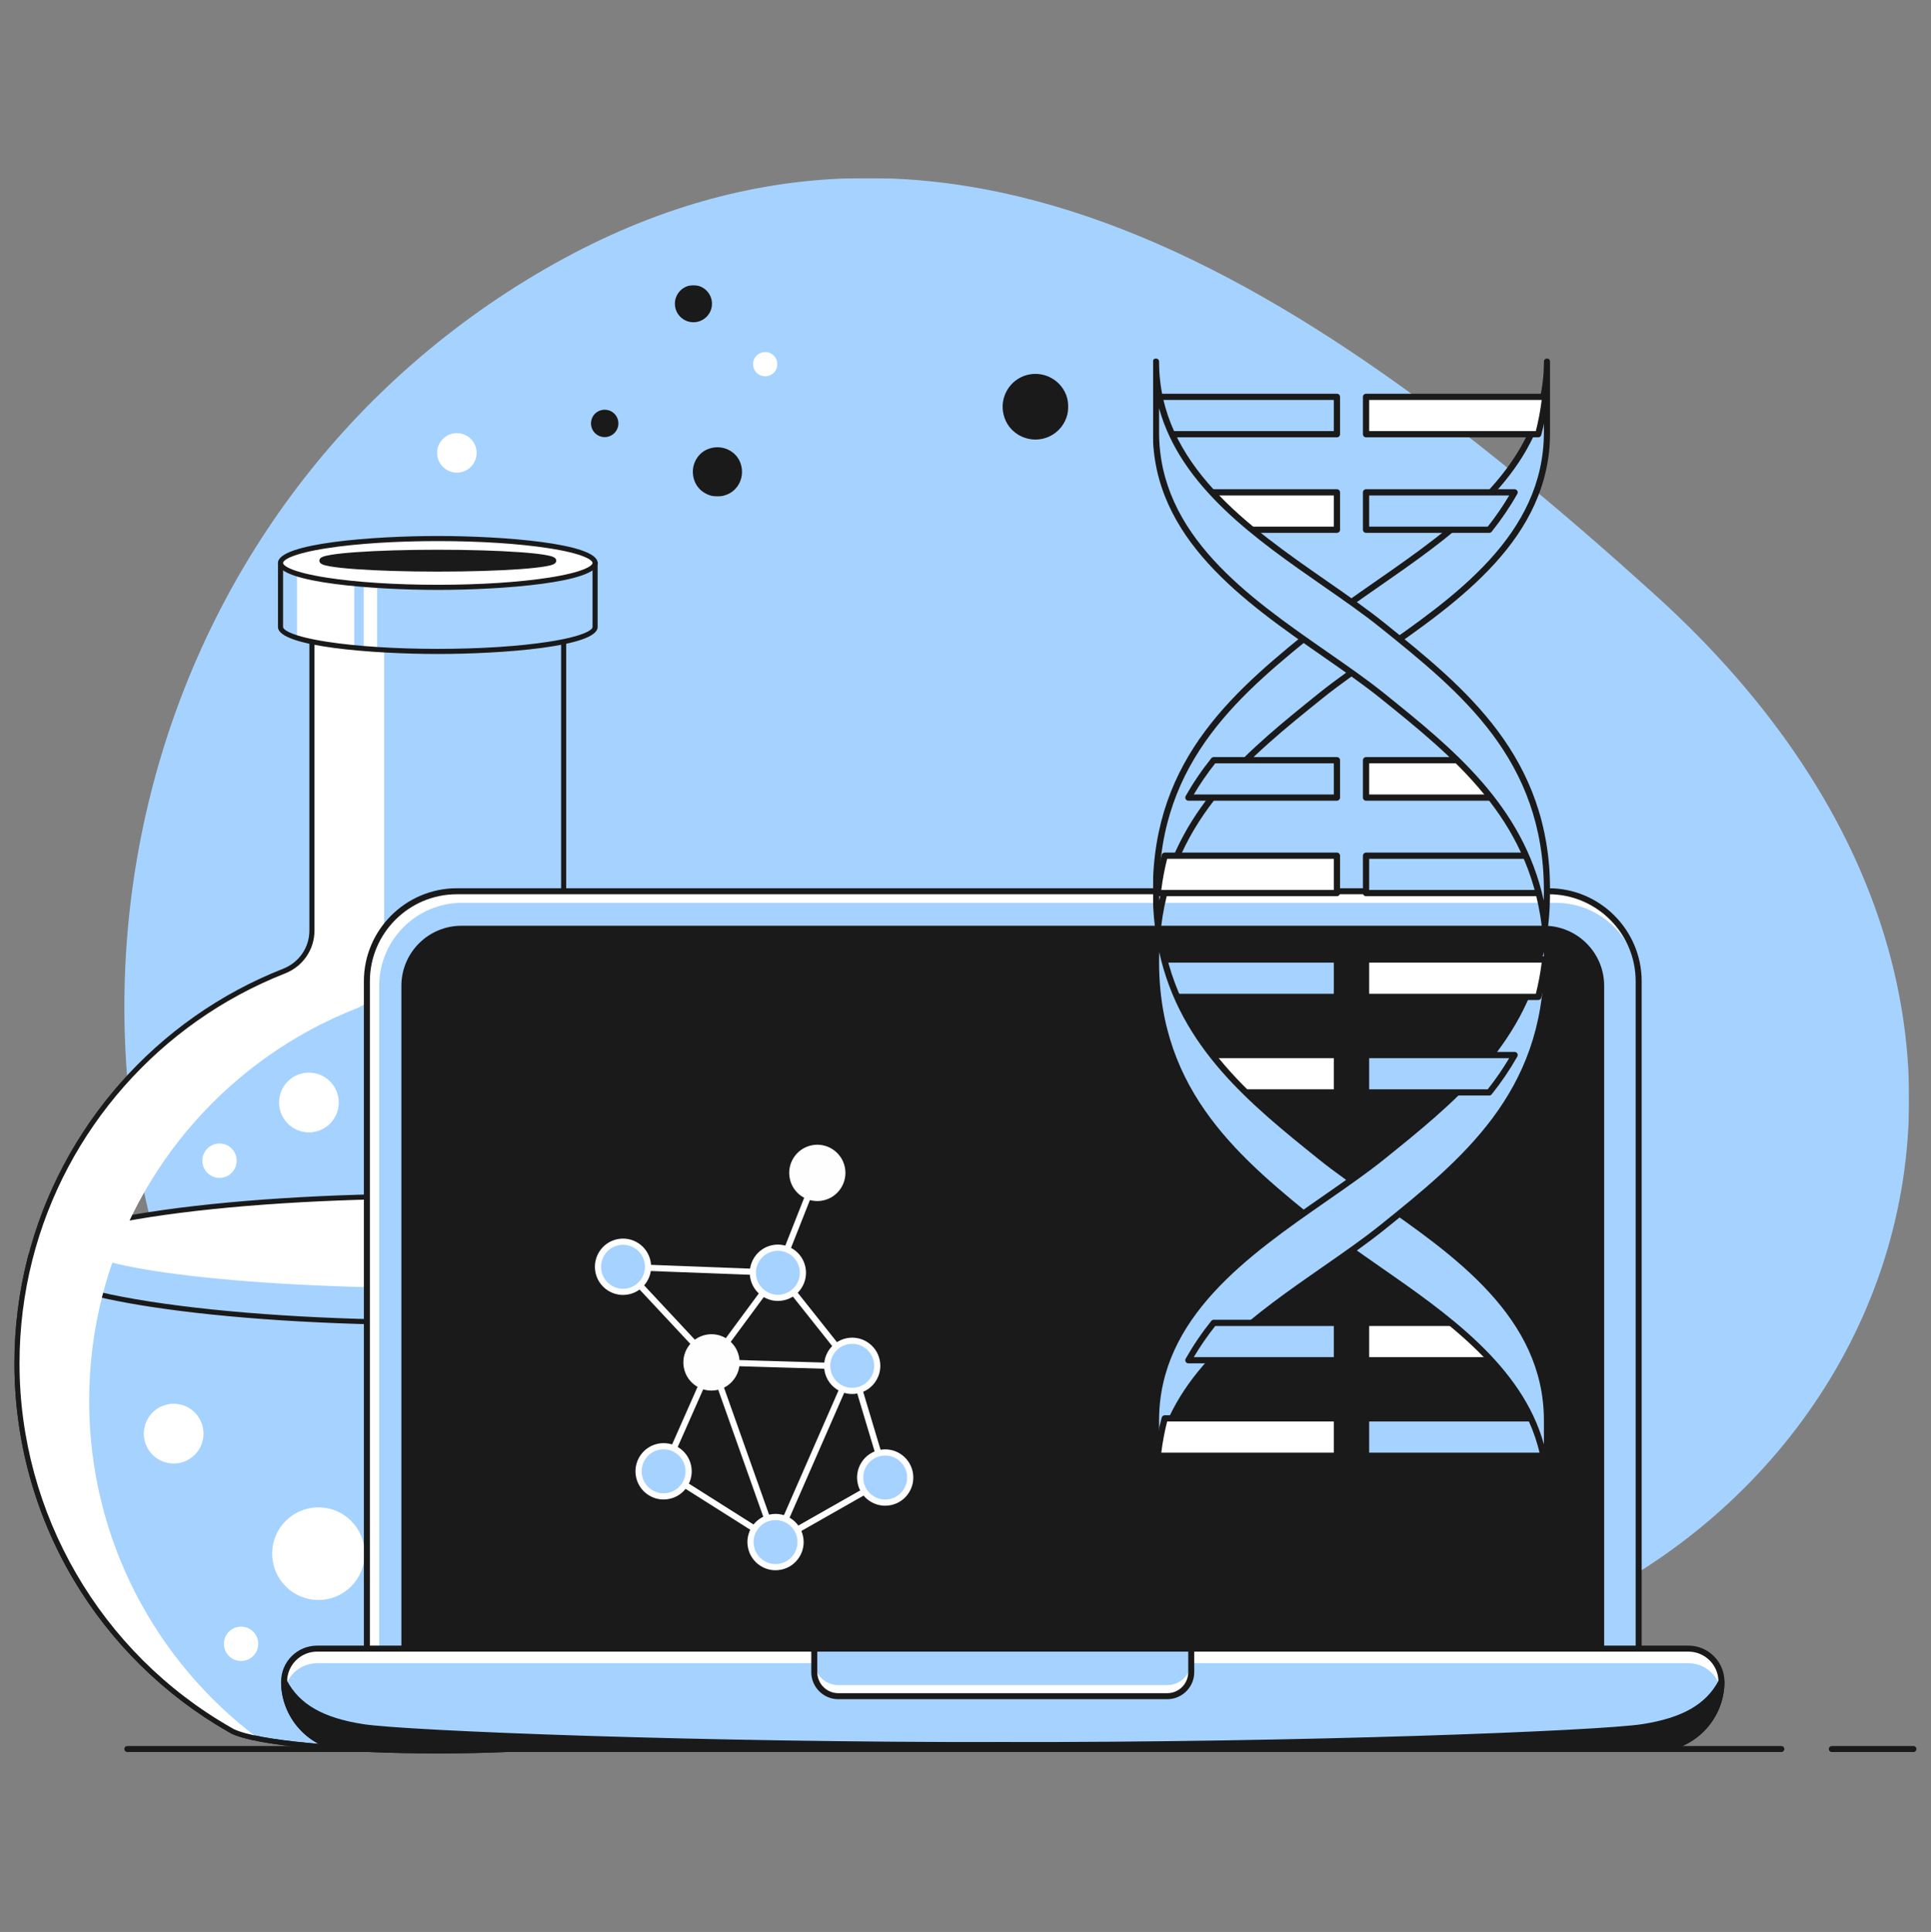 <svg width="2703" height="2704" viewBox="0 0 2703 2704" fill="none" xmlns="http://www.w3.org/2000/svg">
<rect x="0" y="0" width="2703" height="2704" fill="#808080" stroke="none"/>
<g clip-path="url(#clip0_69_2332)">
<mask id="mask0_69_2332" style="mask-type:luminance" maskUnits="userSpaceOnUse" x="174" y="249" width="2499" height="2201">
<path d="M174.02 249.25H2672.37V2449.8H174.02V249.25Z" fill="white"/>
</mask>
<g mask="url(#mask0_69_2332)">
<path d="M1943.68 2327.1C1218.19 2430.68 713.653 2637.83 359.481 2061C5.31 1484.17 173.621 737.243 736.387 392.263C1299.15 47.282 1814.46 378.32 2315.8 831.655C3000.21 1449.91 2601.37 2236.28 1943.68 2327.1Z" fill="#A6D2FF"/>
</g>
</g>
<g clip-path="url(#clip1_69_2332)">
<path d="M1201.92 1908.29C1201.92 2127.77 1082.14 2319.26 904.445 2420.78C904.41 2420.81 904.374 2420.83 904.338 2420.85C902.95 2421.65 901.563 2422.45 900.157 2423.22C867.859 2438.95 751.464 2450.6 612.844 2450.6C474.223 2450.6 358.112 2438.98 325.637 2423.27C324.153 2422.46 322.681 2421.63 321.224 2420.78C143.526 2319.26 23.75 2127.77 23.75 1908.29C23.75 1858.07 30.014 1809.31 41.829 1762.77L42.203 1762.61H1183.47L1183.82 1762.68C1195.64 1809.26 1201.92 1858.03 1201.92 1908.29Z" fill="#A6D2FF"/>
<path d="M612.844 2454.16C476.519 2454.16 357.78 2442.78 324.089 2426.48C322.519 2425.63 320.964 2424.75 319.425 2423.85C230.185 2372.86 155.26 2299.11 102.791 2210.58C48.754 2119.41 20.191 2014.88 20.191 1908.29C20.191 1858.69 26.311 1809.43 38.379 1761.89C38.514 1761.35 38.769 1760.86 39.124 1760.45C39.48 1760.03 39.926 1759.7 40.429 1759.49L40.803 1759.33C41.246 1759.14 41.721 1759.04 42.203 1759.04H1183.47C1183.7 1759.04 1183.93 1759.06 1184.16 1759.11L1184.52 1759.18C1185.86 1759.45 1186.93 1760.47 1187.27 1761.8C1199.35 1809.43 1205.48 1858.71 1205.48 1908.28C1205.48 2014.88 1176.91 2119.41 1122.88 2210.58C1070.43 2299.08 995.547 2372.8 906.314 2423.8C906.246 2423.85 906.181 2423.89 906.117 2423.93C904.673 2424.76 903.273 2425.57 901.856 2426.34C868.178 2442.75 749.391 2454.15 612.842 2454.15L612.844 2454.16ZM44.643 1766.17C33.139 1812.36 27.309 1860.16 27.309 1908.29C27.309 2118.29 140.606 2313.48 322.988 2417.68C324.423 2418.52 325.872 2419.34 327.333 2420.14C360.011 2435.94 477.478 2447.03 612.842 2447.03C748.206 2447.03 865.933 2435.92 898.598 2420.01C899.803 2419.35 901.13 2418.58 902.46 2417.82C902.531 2417.77 902.605 2417.72 902.68 2417.68C1085.06 2313.48 1198.36 2118.29 1198.36 1908.29C1198.36 1860.21 1192.53 1812.41 1181.03 1766.17L44.643 1766.17Z" fill="#1A1A1A"/>
<path d="M612.841 1851.12C927.991 1851.12 1183.47 1811.49 1183.47 1762.6C1183.47 1713.7 927.991 1674.07 612.841 1674.07C297.691 1674.07 42.211 1713.7 42.211 1762.6C42.211 1811.49 297.691 1851.12 612.841 1851.12Z" fill="#A6D2FF"/>
<path d="M612.839 1802.79C894.34 1802.79 1122.54 1773.98 1122.54 1738.43C1122.54 1702.89 894.34 1674.07 612.839 1674.07C331.338 1674.07 103.137 1702.89 103.137 1738.43C103.137 1773.98 331.338 1802.79 612.839 1802.79Z" fill="white"/>
<path d="M612.841 1854.69C460.244 1854.69 316.753 1845.46 208.8 1828.72C131.179 1816.67 38.652 1795.43 38.652 1762.6C38.652 1729.77 131.179 1708.52 208.8 1696.48C316.753 1679.73 460.244 1670.51 612.841 1670.51C765.438 1670.51 908.929 1679.73 1016.88 1696.48C1094.5 1708.52 1187.03 1729.77 1187.03 1762.6C1187.03 1795.43 1094.5 1816.67 1016.88 1828.72C908.929 1845.46 765.438 1854.69 612.841 1854.69ZM612.841 1677.63C460.598 1677.63 317.493 1686.83 209.891 1703.52C107.125 1719.46 45.772 1741.55 45.772 1762.6C45.772 1783.64 107.126 1805.73 209.891 1821.67C317.493 1838.37 460.598 1847.56 612.841 1847.56C765.084 1847.56 908.188 1838.37 1015.79 1821.67C1118.56 1805.73 1179.91 1783.64 1179.91 1762.6C1179.91 1741.55 1118.56 1719.46 1015.79 1703.52C908.188 1686.83 765.084 1677.63 612.841 1677.63Z" fill="#1A1A1A"/>
<path d="M124.813 1960.64C124.813 1910.42 131.077 1861.66 142.893 1815.11C189.757 1630.26 323.858 1480.23 498.753 1411.51C522.181 1402.31 537.721 1379.85 537.721 1354.65V837.51H437.477V1302.3C437.477 1327.5 421.935 1349.96 398.508 1359.16C223.615 1427.88 89.512 1577.91 42.65 1762.76C30.834 1809.31 24.57 1858.07 24.57 1908.29C24.57 2127.77 144.346 2319.25 322.044 2420.77C323.503 2421.63 324.98 2422.47 326.457 2423.27C333.992 2426.91 346.042 2430.34 361.828 2433.45C217.965 2325.94 124.813 2154.18 124.813 1960.64Z" fill="white"/>
<path d="M612.844 2454.16C476.519 2454.16 357.78 2442.78 324.089 2426.48C322.519 2425.63 320.964 2424.75 319.425 2423.85C230.185 2372.86 155.26 2299.11 102.791 2210.58C48.754 2119.42 20.191 2014.88 20.191 1908.29C20.191 1858.69 26.311 1809.44 38.379 1761.89C85.167 1577.34 219.001 1425.55 396.387 1355.85C418.688 1347.08 433.098 1326.06 433.098 1302.3V837.508C433.098 836.563 433.473 835.657 434.14 834.989C434.808 834.321 435.713 833.945 436.657 833.945H789.01C789.953 833.945 790.859 834.321 791.526 834.989C792.194 835.657 792.569 836.563 792.569 837.508V1302.29C792.569 1326.05 806.979 1347.06 829.279 1355.83C1006.64 1425.52 1140.47 1577.29 1187.27 1761.8C1199.35 1809.43 1205.48 1858.72 1205.48 1908.29C1205.48 2014.88 1176.91 2119.42 1122.88 2210.58C1070.43 2299.08 995.547 2372.81 906.314 2423.81C906.248 2423.85 906.182 2423.89 906.117 2423.93C904.673 2424.76 903.273 2425.57 901.856 2426.34C868.178 2442.75 749.391 2454.16 612.842 2454.16L612.844 2454.16ZM440.217 841.071V1302.3C440.217 1329.02 424.035 1352.64 398.991 1362.48C223.732 1431.34 91.504 1581.31 45.28 1763.64C33.356 1810.62 27.311 1859.28 27.311 1908.29C27.311 2118.29 140.608 2313.48 322.99 2417.68C324.425 2418.52 325.874 2419.34 327.335 2420.14C360.013 2435.94 477.48 2447.03 612.844 2447.03C748.208 2447.03 865.934 2435.92 898.6 2420.01C899.805 2419.35 901.132 2418.58 902.461 2417.82C902.534 2417.77 902.607 2417.72 902.682 2417.68C1085.06 2313.48 1198.36 2118.29 1198.36 1908.29C1198.36 1859.31 1192.31 1810.61 1180.37 1763.55C1134.13 1581.26 1001.91 1431.32 826.679 1362.46C801.635 1352.62 785.452 1329 785.452 1302.29V841.071H440.217Z" fill="#1A1A1A"/>
<path d="M833.002 787.896V877.59C833.002 896.455 734.437 911.757 612.846 911.757C582.737 911.757 554.034 910.813 527.894 909.12C521.47 908.693 515.188 908.23 509.085 907.731C504.583 907.357 500.17 906.965 495.863 906.537C461.733 903.206 433.902 898.468 415.787 892.838C401 888.242 392.672 883.058 392.672 877.59V787.896H833.002Z" fill="#A6D2FF"/>
<path d="M495.861 777.76V906.538C461.731 903.207 433.9 898.469 415.785 892.84V777.76H495.861ZM527.892 777.76V909.121C521.468 908.694 515.186 908.231 509.083 907.732V777.76H527.892Z" fill="white"/>
<path d="M612.841 915.313C522.91 915.313 389.117 905.268 389.117 877.594V787.903C389.117 786.958 389.492 786.052 390.16 785.383C390.827 784.715 391.732 784.34 392.676 784.34H833.004C833.948 784.34 834.853 784.715 835.521 785.383C836.188 786.052 836.563 786.958 836.563 787.903V877.594C836.563 905.268 702.77 915.313 612.839 915.313H612.841ZM396.235 791.465V877.594C396.235 881.714 409.181 890.696 457.705 898.224C499.115 904.648 554.209 908.188 612.839 908.188C671.469 908.188 726.565 904.65 767.973 898.224C816.498 890.696 829.443 881.714 829.443 877.594V791.465H396.235ZM1028.55 2014.95C1056.59 2022.06 1097.21 2060.47 1057.96 2151.21C956.576 2385.6 762.929 2413.5 732.569 2360.07C720.41 2338.66 740.831 2303.01 752.362 2292.91C944.315 2124.72 942.116 1993.04 1028.55 2014.95Z" fill="#1A1A1A"/>
<path d="M788.482 2386.66C760.206 2386.66 738.44 2377.6 729.476 2361.83C716.061 2338.21 737.795 2300.93 750.019 2290.22C840.037 2211.35 886.789 2141.14 920.926 2089.87C958.542 2033.38 981.248 1999.28 1029.43 2011.49C1046.23 2015.75 1061.23 2028.42 1069.56 2045.37C1078.79 2064.17 1084.84 2098.03 1061.22 2152.63C1028.97 2227.19 983.576 2288.61 929.935 2330.24C886.858 2363.68 838.049 2384.17 796.023 2386.45C793.512 2386.59 790.997 2386.66 788.482 2386.66ZM1010.73 2016.1C978.595 2016.1 959.772 2044.38 926.848 2093.82C892.49 2145.42 845.437 2216.09 754.707 2295.59C743.557 2305.35 724.8 2339.18 735.664 2358.31C744.047 2373.06 766.463 2380.93 795.639 2379.33C836.255 2377.13 883.614 2357.18 925.576 2324.61C978.271 2283.71 1022.92 2223.26 1054.69 2149.79C1077.23 2097.69 1071.74 2065.96 1063.17 2048.52C1055.75 2033.41 1042.49 2022.15 1027.68 2018.4C1021.6 2016.86 1015.99 2016.1 1010.74 2016.1H1010.73ZM1081.85 1874.56C1127.82 1858.79 1158.08 1912.97 1120.76 1947.52C1099.37 1967.32 1037.2 1980.36 1025.74 1945.03C1016.08 1915.3 1061.88 1881.41 1081.85 1874.56Z" fill="#1A1A1A"/>
<path d="M1064.33 1970.73C1058.64 1970.73 1053.09 1970.12 1047.93 1968.77C1034.9 1965.37 1026.05 1957.54 1022.35 1946.13C1011.93 1914.03 1059.11 1878.59 1080.7 1871.19C1102.64 1863.65 1123.88 1870.63 1134.81 1888.96C1144.45 1905.13 1144.59 1930.31 1123.17 1950.14C1111.02 1961.38 1086.57 1970.73 1064.32 1970.73L1064.33 1970.73ZM1083.01 1877.92C1062.89 1884.83 1020.63 1917.77 1029.12 1943.93C1032.08 1953.04 1039.01 1959.08 1049.73 1961.88C1072.17 1967.74 1104.47 1957.75 1118.34 1944.91C1136.83 1927.79 1136.87 1906.31 1128.7 1892.61C1119.57 1877.3 1101.63 1871.54 1083.01 1877.93V1877.92Z" fill="#1A1A1A"/>
<path d="M445.725 2239.39C481.49 2239.39 510.482 2210.37 510.482 2174.56C510.482 2138.76 481.49 2109.74 445.725 2109.74C409.961 2109.74 380.969 2138.76 380.969 2174.56C380.969 2210.37 409.961 2239.39 445.725 2239.39Z" fill="white"/>
<path d="M243.099 2048.4C266.172 2048.4 284.877 2029.67 284.877 2006.57C284.877 1983.47 266.172 1964.75 243.099 1964.75C220.025 1964.75 201.32 1983.47 201.32 2006.57C201.32 2029.67 220.025 2048.4 243.099 2048.4Z" fill="white"/>
<path d="M911.935 2003.08C935.008 2003.08 953.713 1984.36 953.713 1961.26C953.713 1938.16 935.008 1919.44 911.935 1919.44C888.861 1919.44 870.156 1938.16 870.156 1961.26C870.156 1984.36 888.861 2003.08 911.935 2003.08Z" fill="white"/>
<path d="M432.407 1584.92C455.481 1584.92 474.186 1566.2 474.186 1543.1C474.186 1520 455.481 1501.28 432.407 1501.28C409.334 1501.28 390.629 1520 390.629 1543.1C390.629 1566.2 409.334 1584.92 432.407 1584.92Z" fill="white"/>
<path d="M337.449 2324.78C350.716 2324.78 361.471 2314.01 361.471 2300.73C361.471 2287.45 350.716 2276.68 337.449 2276.68C324.181 2276.68 313.426 2287.45 313.426 2300.73C313.426 2314.01 324.181 2324.78 337.449 2324.78Z" fill="white"/>
<path d="M307.277 1648.59C320.544 1648.59 331.3 1637.82 331.3 1624.54C331.3 1611.26 320.544 1600.49 307.277 1600.49C294.009 1600.49 283.254 1611.26 283.254 1624.54C283.254 1637.82 294.009 1648.59 307.277 1648.59Z" fill="white"/>
<path d="M822.277 1484.43C835.544 1484.43 846.3 1473.67 846.3 1460.38C846.3 1447.1 835.544 1436.34 822.277 1436.34C809.009 1436.34 798.254 1447.1 798.254 1460.38C798.254 1473.67 809.009 1484.43 822.277 1484.43Z" fill="white"/>
<path d="M878.835 2186C892.103 2186 902.858 2175.23 902.858 2161.95C902.858 2148.67 892.103 2137.9 878.835 2137.9C865.568 2137.9 854.812 2148.67 854.812 2161.95C854.812 2175.23 865.568 2186 878.835 2186Z" fill="white"/>
<path d="M612.841 822.061C734.434 822.061 833.006 806.769 833.006 787.904C833.006 769.04 734.434 753.748 612.841 753.748C491.247 753.748 392.676 769.04 392.676 787.904C392.676 806.769 491.247 822.061 612.841 822.061Z" fill="white"/>
<path d="M612.841 825.624C522.91 825.624 389.117 815.579 389.117 787.905C389.117 760.231 522.91 750.186 612.841 750.186C702.772 750.186 836.565 760.233 836.565 787.907C836.565 815.58 702.772 825.624 612.841 825.624ZM612.841 757.309C554.209 757.309 499.115 760.847 457.707 767.273C409.182 774.801 396.237 783.784 396.237 787.905C396.237 792.025 409.182 801.007 457.707 808.535C499.117 814.959 554.211 818.498 612.841 818.498C671.471 818.498 726.567 814.961 767.975 808.535C816.5 801.007 829.445 792.025 829.445 787.905C829.445 783.784 816.5 774.801 767.975 767.273C726.567 760.849 671.473 757.309 612.841 757.309Z" fill="#1A1A1A"/>
<path d="M612.839 796.462C702.443 796.462 775.08 791.209 775.08 784.728C775.08 778.248 702.443 772.994 612.839 772.994C523.236 772.994 450.598 778.248 450.598 784.728C450.598 791.209 523.236 796.462 612.839 796.462Z" fill="#1A1A1A"/>
<path d="M612.839 800.025C569.42 800.025 528.587 798.8 497.861 796.578C482.846 795.493 471.033 794.223 462.748 792.807C452.559 791.065 447.039 789.262 447.039 784.728C447.039 780.195 452.561 778.39 462.748 776.65C471.033 775.234 482.846 773.964 497.861 772.879C528.587 770.657 569.42 769.432 612.839 769.432C656.258 769.432 697.092 770.657 727.818 772.879C742.833 773.964 754.645 775.234 762.931 776.65C773.12 778.392 778.64 780.195 778.64 784.728C778.64 789.262 773.118 791.067 762.931 792.807C754.645 794.223 742.833 795.493 727.818 796.578C697.09 798.8 656.258 800.025 612.839 800.025ZM458.332 784.728C474.852 788.578 529.742 792.9 612.839 792.9C695.937 792.9 750.827 788.578 767.347 784.728C750.827 780.879 695.935 776.557 612.839 776.557C529.744 776.557 474.852 780.879 458.332 784.728Z" fill="#1A1A1A"/>
</g>
<g clip-path="url(#clip2_69_2332)">
<path d="M509.95 2452.19H178.22C177.106 2452.19 176.038 2451.74 175.25 2450.96C174.462 2450.17 174.02 2449.1 174.02 2447.99C174.02 2446.87 174.462 2445.8 175.25 2445.02C176.038 2444.23 177.106 2443.79 178.22 2443.79H509.95C511.064 2443.79 512.132 2444.23 512.92 2445.02C513.708 2445.8 514.15 2446.87 514.15 2447.99C514.15 2449.1 513.708 2450.17 512.92 2450.96C512.132 2451.74 511.064 2452.19 509.95 2452.19ZM2493.52 2452.19H2273.25C2272.13 2452.19 2271.07 2451.74 2270.28 2450.96C2269.49 2450.17 2269.05 2449.1 2269.05 2447.99C2269.05 2446.87 2269.49 2445.8 2270.28 2445.02C2271.07 2444.23 2272.13 2443.79 2273.25 2443.79H2493.52C2494.63 2443.79 2495.7 2444.23 2496.49 2445.02C2497.28 2445.8 2497.72 2446.87 2497.72 2447.99C2497.72 2449.1 2497.28 2450.17 2496.49 2450.96C2495.7 2451.74 2494.63 2452.19 2493.52 2452.19Z" fill="#1A1A1A"/>
<path d="M639.58 1247.43H2167.77C2237.32 1247.43 2293.79 1303.89 2293.79 1373.43V2366.64H513.555V1373.43C513.555 1303.89 570.024 1247.43 639.58 1247.43Z" fill="white"/>
<path d="M646.978 1263.6H2177.63C2241.74 1263.6 2293.79 1315.64 2293.79 1379.73V2366.64H530.816V1379.73C530.816 1315.64 582.867 1263.6 646.978 1263.6Z" fill="#A6D2FF"/>
<path d="M2293.79 2370.84H513.556C512.442 2370.84 511.374 2370.39 510.586 2369.61C509.798 2368.82 509.355 2367.75 509.355 2366.64V1373.43C509.355 1301.64 567.774 1243.23 639.581 1243.23H2167.77C2239.58 1243.23 2297.99 1301.64 2297.99 1373.43V2366.64C2297.99 2367.75 2297.55 2368.82 2296.76 2369.61C2295.98 2370.39 2294.91 2370.84 2293.79 2370.84ZM517.757 2362.44H2289.59V1373.43C2289.59 1306.27 2234.94 1251.63 2167.77 1251.63H639.581C572.408 1251.63 517.757 1306.27 517.757 1373.43V2362.44Z" fill="#1A1A1A"/>
<path d="M2241.28 1379.73V2366.64H566.066V1379.73C566.066 1335.69 601.83 1299.93 645.882 1299.93H2161.47C2205.52 1299.93 2241.28 1335.69 2241.28 1379.73Z" fill="#1A1A1A"/>
<path d="M2241.29 2370.84H566.068C564.954 2370.84 563.885 2370.39 563.098 2369.61C562.31 2368.82 561.867 2367.75 561.867 2366.64V1379.73C561.867 1333.42 599.557 1295.73 645.884 1295.73H2161.47C2207.8 1295.73 2245.49 1333.42 2245.49 1379.73V2366.64C2245.49 2367.75 2245.04 2368.82 2244.26 2369.61C2243.47 2370.39 2242.4 2370.84 2241.29 2370.84ZM570.269 2362.44H2237.09V1379.73C2237.09 1338.05 2203.17 1304.13 2161.47 1304.13H645.884C604.188 1304.13 570.269 1338.05 570.269 1379.73V2362.44Z" fill="#1A1A1A"/>
<path d="M443.877 2307.47H2363.47C2388.98 2307.47 2409.68 2328.17 2409.68 2353.67C2409.68 2405.72 2367.41 2447.99 2315.35 2447.99H492.004C439.939 2447.99 397.668 2405.72 397.668 2353.67C397.668 2328.17 418.374 2307.47 443.877 2307.47Z" fill="#A6D2FF"/>
<path d="M2363.47 2307.47H443.877C418.357 2307.47 397.668 2328.16 397.668 2353.67C397.668 2357.74 397.954 2361.73 398.454 2365.67C402.428 2344.19 421.247 2327.92 443.877 2327.92H2363.47C2386.1 2327.92 2404.92 2344.19 2408.9 2365.67C2409.4 2361.73 2409.68 2357.74 2409.68 2353.67C2409.68 2328.16 2388.99 2307.47 2363.47 2307.47Z" fill="white"/>
<path d="M2315.35 2452.19H492.002C437.668 2452.19 393.465 2407.99 393.465 2353.67C393.465 2325.88 416.078 2303.27 443.875 2303.27H2363.47C2391.27 2303.27 2413.88 2325.88 2413.88 2353.67C2413.88 2407.99 2369.68 2452.19 2315.35 2452.19ZM443.875 2311.67C420.714 2311.67 401.867 2330.51 401.867 2353.67C401.867 2403.36 442.3 2443.79 492.002 2443.79H2315.35C2365.05 2443.79 2405.48 2403.36 2405.48 2353.67C2405.48 2330.51 2386.64 2311.67 2363.47 2311.67H443.875Z" fill="#1A1A1A"/>
<path d="M1139.84 2307.47H1667.5V2340.43C1667.5 2358.98 1652.45 2374.03 1633.9 2374.03H1173.45C1154.9 2374.03 1139.84 2358.98 1139.84 2340.43V2307.47Z" fill="#A6D2FF"/>
<path d="M1633.9 2358.51H1173.45C1154.89 2358.51 1139.84 2343.47 1139.84 2324.91V2340.43C1139.84 2358.99 1154.89 2374.03 1173.45 2374.03H1633.9C1652.46 2374.03 1667.5 2358.99 1667.5 2340.43V2324.91C1667.5 2343.47 1652.46 2358.51 1633.9 2358.51Z" fill="white"/>
<path d="M1633.9 2378.23H1173.45C1152.6 2378.23 1135.64 2361.27 1135.64 2340.43V2307.47C1135.64 2306.36 1136.09 2305.29 1136.87 2304.5C1137.66 2303.71 1138.73 2303.27 1139.84 2303.27H1667.5C1668.62 2303.27 1669.69 2303.71 1670.47 2304.5C1671.26 2305.29 1671.7 2306.36 1671.7 2307.47V2340.43C1671.7 2361.27 1654.74 2378.23 1633.9 2378.23ZM1144.04 2311.67V2340.43C1144.04 2356.64 1157.24 2369.83 1173.45 2369.83H1633.9C1650.11 2369.83 1663.3 2356.64 1663.3 2340.43V2311.67H1144.04ZM1412.31 2442.42C984.281 2443.26 569.066 2426.9 507.803 2417.31C452.457 2408.65 416.721 2389.94 397.668 2353.67C397.668 2405.76 439.903 2447.99 492.004 2447.99H1412.31V2442.42Z" fill="#1A1A1A"/>
<path d="M1412.3 2452.19H492.002C437.668 2452.19 393.465 2407.99 393.465 2353.67C393.465 2352.73 393.779 2351.82 394.358 2351.08C394.937 2350.34 395.748 2349.82 396.66 2349.59C397.572 2349.37 398.533 2349.45 399.39 2349.84C400.246 2350.22 400.949 2350.89 401.386 2351.72C419.071 2385.39 452.092 2404.34 508.452 2413.16C567.955 2422.47 980.762 2439.1 1412.29 2438.22H1412.3C1413.42 2438.22 1414.48 2438.66 1415.27 2439.45C1416.06 2440.24 1416.5 2441.3 1416.5 2442.42V2447.99C1416.5 2449.1 1416.06 2450.17 1415.27 2450.96C1414.49 2451.74 1413.42 2452.19 1412.3 2452.19ZM403.482 2370.7C411.465 2412.28 448.122 2443.79 492.002 2443.79H1062.72C777.358 2438.75 550.24 2428.2 507.152 2421.46C456.683 2413.56 423.868 2397.65 403.482 2370.7Z" fill="#1A1A1A"/>
<path d="M1395.04 2442.42C1823.07 2443.26 2238.28 2426.9 2299.55 2417.31C2354.89 2408.65 2390.63 2389.95 2409.68 2353.67C2409.68 2405.76 2367.45 2447.99 2315.34 2447.99H1395.04V2442.42Z" fill="#1A1A1A"/>
<path d="M2315.35 2452.19H1395.04C1393.93 2452.19 1392.86 2451.75 1392.07 2450.96C1391.29 2450.17 1390.84 2449.1 1390.84 2447.99V2442.42C1390.84 2441.31 1391.29 2440.24 1392.07 2439.45C1392.86 2438.66 1393.93 2438.22 1395.04 2438.22H1395.05C1826.52 2439.07 2239.39 2422.47 2298.9 2413.16C2355.26 2404.34 2388.28 2385.39 2405.96 2351.72C2406.4 2350.89 2407.1 2350.23 2407.96 2349.84C2408.81 2349.46 2409.77 2349.37 2410.69 2349.6C2411.6 2349.82 2412.41 2350.35 2412.99 2351.08C2413.57 2351.82 2413.88 2352.73 2413.88 2353.67C2413.88 2407.99 2369.68 2452.19 2315.35 2452.19ZM1744.61 2443.79H2315.35C2359.23 2443.79 2395.88 2412.28 2403.87 2370.7C2383.48 2397.66 2350.67 2413.56 2300.2 2421.46C2257.11 2428.2 2029.98 2438.75 1744.61 2443.79ZM2678.44 2452.19H2564.15C2563.04 2452.19 2561.97 2451.75 2561.18 2450.96C2560.39 2450.17 2559.95 2449.1 2559.95 2447.99C2559.95 2446.87 2560.39 2445.81 2561.18 2445.02C2561.97 2444.23 2563.04 2443.79 2564.15 2443.79H2678.44C2679.56 2443.79 2680.63 2444.23 2681.41 2445.02C2682.2 2445.81 2682.64 2446.87 2682.64 2447.99C2682.64 2449.1 2682.2 2450.17 2681.41 2450.96C2680.63 2451.75 2679.56 2452.19 2678.44 2452.19Z" fill="#1A1A1A"/>
</g>
<g clip-path="url(#clip3_69_2332)">
<mask id="mask1_69_2332" style="mask-type:luminance" maskUnits="userSpaceOnUse" x="1613" y="501" width="557" height="1591">
<path d="M1613.72 501.689H2169.88V2091.28H1613.72V501.689Z" fill="white"/>
</mask>
<g mask="url(#mask1_69_2332)">
<path d="M1663.48 1476.65H1871.42V1528.96H1698.98C1685.76 1512.51 1673.89 1495.01 1663.48 1476.65Z" fill="white"/>
<path d="M1871.42 1533.32H1698.98C1698.33 1533.32 1697.68 1533.17 1697.09 1532.89C1696.49 1532.61 1695.97 1532.19 1695.56 1531.68C1682.19 1515.05 1670.19 1497.36 1659.68 1478.79C1659.11 1477.79 1658.97 1476.61 1659.27 1475.5C1659.58 1474.39 1660.31 1473.45 1661.32 1472.88C1661.98 1472.5 1662.73 1472.3 1663.49 1472.3H1871.42C1872.58 1472.3 1873.69 1472.76 1874.51 1473.57C1875.33 1474.39 1875.79 1475.5 1875.79 1476.66V1528.96C1875.79 1530.12 1875.33 1531.23 1874.51 1532.04C1873.69 1532.86 1872.58 1533.32 1871.42 1533.32ZM1701.09 1524.61H1867.05V1481.01H1671.04C1680.05 1496.21 1690.09 1510.77 1701.09 1524.61Z" fill="#1A1A1A"/>
<path d="M1620.65 1342.98H1871.42V1395.29H1630.38C1625.83 1378.12 1622.58 1360.63 1620.65 1342.98Z" fill="#A6D2FF"/>
<path d="M1871.42 1399.65H1630.38C1629.41 1399.65 1628.48 1399.33 1627.71 1398.74C1626.95 1398.16 1626.4 1397.33 1626.16 1396.41C1621.56 1379.02 1618.27 1361.33 1616.31 1343.46C1616.24 1342.85 1616.31 1342.23 1616.49 1341.65C1616.68 1341.07 1616.99 1340.53 1617.4 1340.07C1617.81 1339.61 1618.31 1339.25 1618.87 1339C1619.43 1338.75 1620.04 1338.62 1620.65 1338.62H1871.42C1872.58 1338.62 1873.69 1339.08 1874.51 1339.9C1875.33 1340.71 1875.79 1341.82 1875.79 1342.98V1395.29C1875.79 1396.44 1875.33 1397.55 1874.51 1398.37C1873.69 1399.19 1872.58 1399.64 1871.42 1399.65ZM1633.76 1390.93H1867.05V1347.34H1625.56C1627.38 1362.02 1630.11 1376.58 1633.76 1390.93Z" fill="#1A1A1A"/>
<path d="M2120.12 1903.84H1912.18V1851.53H2084.62C2097.84 1867.99 2109.71 1885.48 2120.12 1903.84Z" fill="white"/>
<path d="M2120.12 1908.2H1912.18C1911.03 1908.2 1909.92 1907.74 1909.1 1906.92C1908.28 1906.1 1907.82 1904.99 1907.82 1903.84V1851.53C1907.82 1850.38 1908.28 1849.27 1909.1 1848.45C1909.92 1847.63 1911.03 1847.17 1912.18 1847.17H2084.62C2085.28 1847.17 2085.93 1847.32 2086.52 1847.6C2087.11 1847.89 2087.63 1848.3 2088.04 1848.81C2101.42 1865.45 2113.42 1883.13 2123.93 1901.7C2124.3 1902.37 2124.5 1903.12 2124.49 1903.88C2124.48 1904.64 2124.28 1905.39 2123.89 1906.04C2123.5 1906.7 2122.95 1907.24 2122.29 1907.62C2121.63 1908 2120.88 1908.2 2120.12 1908.2ZM1916.55 1899.48H2112.56C2103.55 1884.29 2093.52 1869.72 2082.53 1855.89H1916.55V1899.48Z" fill="#1A1A1A"/>
<path d="M2162.95 2037.52H1912.18V1985.21H2153.22C2157.77 2002.38 2161.02 2019.86 2162.95 2037.52Z" fill="#A6D2FF"/>
<path d="M2162.95 2041.87H1912.18C1911.03 2041.87 1909.92 2041.41 1909.1 2040.59C1908.28 2039.78 1907.82 2038.67 1907.82 2037.51V1985.21C1907.82 1984.05 1908.28 1982.94 1909.1 1982.13C1909.92 1981.31 1911.03 1980.85 1912.18 1980.85H2153.22C2154.19 1980.85 2155.12 1981.17 2155.89 1981.75C2156.65 1982.34 2157.2 1983.16 2157.44 1984.09C2162.04 2001.47 2165.33 2019.17 2167.29 2037.04C2167.36 2037.64 2167.3 2038.26 2167.11 2038.84C2166.92 2039.43 2166.61 2039.97 2166.21 2040.42C2165.8 2040.88 2165.29 2041.24 2164.73 2041.49C2164.17 2041.74 2163.56 2041.87 2162.95 2041.87ZM1916.55 2033.16H2158.04C2156.23 2018.47 2153.49 2003.91 2149.85 1989.57H1916.55V2033.16Z" fill="#1A1A1A"/>
<path d="M2165.51 604.853C2165.51 789.385 1963.14 881.65 1848.12 974.279C1733.11 1066.91 1618.09 1159.9 1618.09 1345.89C1618.09 1531.87 1733.11 1624.86 1848.12 1717.49C1963.14 1810.12 2165.51 1902.39 2165.51 2086.92V1988.11C2165.51 1803.58 1963.14 1711.32 1848.12 1618.69C1733.11 1526.06 1618.09 1433.07 1618.09 1247.08C1618.09 1061.1 1733.11 968.104 1848.12 875.475C1963.14 782.846 2165.51 690.58 2165.51 506.049V604.853Z" fill="#A6D2FF"/>
<path d="M2165.51 2091.28C2164.94 2091.28 2164.37 2091.16 2163.84 2090.94C2163.31 2090.73 2162.83 2090.4 2162.42 2090C2162.02 2089.6 2161.7 2089.11 2161.48 2088.59C2161.26 2088.06 2161.15 2087.49 2161.15 2086.92C2161.15 1943 2036.23 1856.18 1926.02 1779.58C1896.91 1759.34 1869.4 1740.22 1845.38 1720.88C1731.49 1629.16 1613.72 1534.32 1613.72 1345.88C1613.7 1329.38 1614.65 1312.88 1616.58 1296.48C1614.65 1280.09 1613.7 1263.59 1613.72 1247.08C1613.72 1058.65 1731.49 963.806 1845.38 872.083C1869.4 852.741 1896.9 833.625 1926.02 813.382C2036.23 736.786 2161.15 649.969 2161.15 506.048C2161.14 505.476 2161.26 504.909 2161.48 504.379C2161.7 503.85 2162.02 503.369 2162.42 502.964C2162.83 502.56 2163.31 502.238 2163.84 502.02C2164.37 501.801 2164.94 501.689 2165.51 501.689C2166.67 501.689 2167.78 502.149 2168.6 502.966C2169.42 503.784 2169.88 504.892 2169.88 506.048V604.853C2169.88 753.324 2042.98 841.524 1931.02 919.341C1902.03 939.491 1874.65 958.526 1850.87 977.67C1749.08 1059.64 1644.16 1144.16 1625.41 1296.48C1644.15 1448.81 1749.08 1533.32 1850.87 1615.29C1874.64 1634.44 1902.03 1653.47 1931.02 1673.62C2042.98 1751.44 2169.88 1839.64 2169.88 1988.11V2086.92C2169.88 2088.07 2169.42 2089.18 2168.6 2090C2167.78 2090.81 2166.67 2091.27 2165.51 2091.28ZM1622.67 1332.52C1622.53 1336.97 1622.46 1341.43 1622.46 1345.88C1622.46 1530.15 1738.57 1623.66 1850.87 1714.1C1874.64 1733.24 1902.03 1752.28 1931.02 1772.43C2025.5 1838.1 2130.63 1911.16 2161.15 2021.61V1988.11C2161.15 1844.19 2036.23 1757.38 1926.02 1680.78C1896.91 1660.54 1869.4 1641.42 1845.38 1622.07C1750.14 1545.38 1652.19 1466.5 1622.67 1332.52ZM2161.15 571.355C2130.63 681.804 2025.5 754.867 1931.02 820.537C1902.03 840.687 1874.65 859.721 1850.87 878.866C1738.57 969.304 1622.46 1062.82 1622.46 1247.08C1622.46 1251.59 1622.53 1256.03 1622.67 1260.45C1652.19 1126.48 1750.14 1047.6 1845.38 970.899C1869.4 951.557 1896.9 932.441 1926.02 912.198C2036.23 835.59 2161.15 748.773 2161.15 604.853V571.355Z" fill="#1A1A1A"/>
<path d="M1663.48 689.127H1871.42V741.435H1698.98C1685.76 724.979 1673.89 707.487 1663.48 689.127Z" fill="white"/>
<path d="M1871.42 745.794H1698.98C1698.32 745.794 1697.68 745.647 1697.08 745.363C1696.49 745.078 1695.97 744.664 1695.56 744.152C1682.19 727.519 1670.19 709.832 1659.68 691.263C1659.3 690.599 1659.11 689.85 1659.12 689.089C1659.12 688.328 1659.33 687.582 1659.72 686.925C1660.1 686.268 1660.65 685.723 1661.31 685.345C1661.97 684.966 1662.72 684.767 1663.49 684.768H1871.42C1872.58 684.768 1873.69 685.227 1874.51 686.044C1875.33 686.862 1875.79 687.971 1875.79 689.127V741.435C1875.79 742.591 1875.33 743.7 1874.51 744.517C1873.69 745.334 1872.58 745.794 1871.42 745.794ZM1701.09 737.076H1867.05V693.486H1671.04C1680.05 708.681 1690.09 723.244 1701.09 737.076Z" fill="#1A1A1A"/>
<path d="M1620.65 555.451H1871.42V607.759H1630.38C1625.83 590.59 1622.58 573.105 1620.65 555.451Z" fill="#A6D2FF"/>
<path d="M1871.42 612.118H1630.38C1629.42 612.118 1628.48 611.8 1627.72 611.214C1626.95 610.628 1626.4 609.807 1626.16 608.878C1621.57 591.496 1618.27 573.798 1616.31 555.93C1616.24 555.321 1616.31 554.705 1616.49 554.121C1616.68 553.537 1616.99 552.999 1617.4 552.543C1617.81 552.086 1618.31 551.721 1618.87 551.471C1619.43 551.221 1620.04 551.092 1620.65 551.092H1871.42C1872.58 551.092 1873.69 551.551 1874.51 552.369C1875.33 553.186 1875.79 554.295 1875.79 555.451V607.759C1875.79 608.915 1875.33 610.024 1874.51 610.841C1873.69 611.659 1872.58 612.118 1871.42 612.118ZM1633.76 603.4H1867.05V559.81H1625.56C1627.38 574.497 1630.11 589.055 1633.76 603.4Z" fill="#1A1A1A"/>
<path d="M2120.12 1116.31H1912.18V1064H2084.62C2097.84 1080.46 2109.71 1097.95 2120.12 1116.31Z" fill="white"/>
<path d="M2120.12 1120.67H1912.18C1911.03 1120.67 1909.92 1120.21 1909.1 1119.39C1908.28 1118.57 1907.82 1117.47 1907.82 1116.31V1064C1907.82 1062.85 1908.28 1061.74 1909.1 1060.92C1909.92 1060.1 1911.03 1059.64 1912.18 1059.64H2084.62C2085.28 1059.64 2085.93 1059.79 2086.52 1060.07C2087.11 1060.36 2087.63 1060.77 2088.04 1061.28C2101.42 1077.92 2113.42 1095.61 2123.93 1114.17C2124.3 1114.84 2124.5 1115.59 2124.49 1116.35C2124.48 1117.11 2124.28 1117.86 2123.89 1118.51C2123.5 1119.17 2122.95 1119.71 2122.29 1120.09C2121.63 1120.47 2120.88 1120.67 2120.12 1120.67ZM1916.55 1111.95H2112.56C2103.55 1096.76 2093.52 1082.19 2082.53 1068.36H1916.55V1111.95Z" fill="#1A1A1A"/>
<path d="M2162.95 1249.99H1912.18V1197.68H2153.22C2157.77 1214.85 2161.02 1232.33 2162.95 1249.99Z" fill="#A6D2FF"/>
<path d="M2162.95 1254.35H1912.18C1911.03 1254.34 1909.92 1253.88 1909.1 1253.07C1908.28 1252.25 1907.82 1251.14 1907.82 1249.99V1197.68C1907.82 1196.52 1908.28 1195.42 1909.1 1194.6C1909.92 1193.78 1911.03 1193.32 1912.18 1193.32H2153.22C2154.19 1193.32 2155.12 1193.64 2155.89 1194.23C2156.65 1194.81 2157.2 1195.63 2157.44 1196.56C2162.04 1213.94 2165.33 1231.64 2167.29 1249.51C2167.36 1250.12 2167.3 1250.73 2167.11 1251.32C2166.92 1251.9 2166.61 1252.44 2166.21 1252.9C2165.8 1253.35 2165.29 1253.72 2164.73 1253.97C2164.17 1254.22 2163.56 1254.35 2162.95 1254.35ZM1916.55 1245.63H2158.04C2156.23 1230.94 2153.49 1216.38 2149.85 1202.04H1916.55V1245.63Z" fill="#1A1A1A"/>
<path d="M1618.09 1988.11C1618.09 1803.58 1820.46 1711.32 1935.48 1618.69C2050.5 1526.06 2165.51 1433.07 2165.51 1247.08C2165.51 1061.1 2050.5 968.104 1935.48 875.475C1820.46 782.846 1618.09 690.58 1618.09 506.049V604.853C1618.09 789.385 1820.46 881.65 1935.48 974.279C2050.5 1066.91 2165.51 1159.9 2165.51 1345.89C2165.51 1531.87 2050.5 1624.86 1935.48 1717.49C1820.46 1810.12 1618.09 1902.39 1618.09 2086.92V1988.11Z" fill="#A6D2FF"/>
<path d="M1618.09 2091.28C1616.93 2091.28 1615.82 2090.82 1615 2090C1614.18 2089.18 1613.72 2088.07 1613.72 2086.92V1988.11C1613.72 1839.64 1740.63 1751.44 1852.59 1673.62C1881.58 1653.47 1908.96 1634.44 1932.74 1615.29C2034.52 1533.32 2139.45 1448.81 2158.2 1296.48C2139.45 1144.16 2034.52 1059.64 1932.74 977.67C1908.96 958.526 1881.58 939.491 1852.59 919.341C1740.63 841.524 1613.72 753.324 1613.72 604.853V506.048C1613.72 504.892 1614.18 503.784 1615 502.966C1615.82 502.149 1616.93 501.689 1618.09 501.689C1619.25 501.689 1620.36 502.149 1621.18 502.966C1622 503.784 1622.46 504.892 1622.46 506.048C1622.46 649.969 1747.38 736.786 1857.58 813.385C1886.7 833.625 1914.21 852.741 1938.22 872.086C2052.11 963.806 2169.88 1058.65 2169.88 1247.08C2169.91 1263.59 2168.95 1280.09 2167.02 1296.48C2168.95 1312.88 2169.91 1329.38 2169.88 1345.88C2169.88 1534.32 2052.11 1629.16 1938.22 1720.88C1914.21 1740.22 1886.7 1759.34 1857.58 1779.58C1747.38 1856.18 1622.46 1943 1622.46 2086.92C1622.46 2088.07 1622 2089.18 1621.18 2090C1620.36 2090.81 1619.25 2091.27 1618.09 2091.28ZM2160.94 1332.52C2131.41 1466.48 2033.46 1545.36 1938.22 1622.07C1914.21 1641.41 1886.7 1660.52 1857.58 1680.77C1747.38 1757.38 1622.46 1844.19 1622.46 1988.11V2021.61C1652.97 1911.16 1758.1 1838.1 1852.59 1772.43C1881.58 1752.28 1908.96 1733.24 1932.74 1714.1C2045.03 1623.66 2161.15 1530.15 2161.15 1345.88C2161.15 1341.37 2161.08 1336.93 2160.94 1332.52ZM1622.46 571.355V604.853C1622.46 748.773 1747.38 835.59 1857.58 912.189C1886.7 932.43 1914.21 951.545 1938.22 970.891C2033.46 1047.59 2131.41 1126.48 2160.94 1260.45C2161.08 1256.05 2161.15 1251.6 2161.15 1247.08C2161.15 1062.82 2045.03 969.304 1932.74 878.866C1908.96 859.721 1881.58 840.687 1852.59 820.537C1758.1 754.867 1652.97 681.804 1622.46 571.355Z" fill="#1A1A1A"/>
<path d="M2153.22 1395.29H1912.18V1342.98H2162.95C2161.02 1360.63 2157.77 1378.12 2153.22 1395.29Z" fill="white"/>
<path d="M2153.22 1399.65H1912.18C1911.03 1399.64 1909.92 1399.18 1909.1 1398.37C1908.28 1397.55 1907.82 1396.44 1907.82 1395.29V1342.98C1907.82 1341.82 1908.28 1340.72 1909.1 1339.9C1909.92 1339.08 1911.03 1338.62 1912.18 1338.62H2162.95C2163.56 1338.62 2164.17 1338.75 2164.73 1339C2165.29 1339.25 2165.79 1339.62 2166.2 1340.07C2166.61 1340.53 2166.92 1341.07 2167.11 1341.65C2167.3 1342.23 2167.36 1342.85 2167.29 1343.46C2165.33 1361.33 2162.04 1379.02 2157.44 1396.41C2157.2 1397.33 2156.65 1398.15 2155.89 1398.74C2155.12 1399.33 2154.19 1399.64 2153.22 1399.65ZM1916.55 1390.93H2149.85C2153.49 1376.58 2156.23 1362.02 2158.04 1347.34H1916.55V1390.93Z" fill="#1A1A1A"/>
<path d="M2084.62 1528.96H1912.18V1476.65H2120.12C2109.71 1495.01 2097.84 1512.5 2084.62 1528.96Z" fill="#A6D2FF"/>
<path d="M2084.62 1533.32H1912.18C1911.03 1533.32 1909.92 1532.86 1909.1 1532.04C1908.28 1531.23 1907.82 1530.12 1907.82 1528.96V1476.66C1907.82 1475.5 1908.28 1474.39 1909.1 1473.58C1909.92 1472.76 1911.03 1472.3 1912.18 1472.3H2120.12C2120.88 1472.3 2121.63 1472.5 2122.29 1472.88C2122.95 1473.26 2123.5 1473.8 2123.89 1474.46C2124.27 1475.11 2124.48 1475.86 2124.48 1476.62C2124.49 1477.38 2124.3 1478.13 2123.92 1478.79C2113.39 1497.35 2101.39 1515.03 2088.04 1531.68C2087.63 1532.2 2087.11 1532.61 2086.52 1532.89C2085.93 1533.18 2085.28 1533.32 2084.62 1533.32ZM1916.55 1524.61H2082.53C2093.5 1510.76 2103.54 1496.2 2112.57 1481.01H1916.55V1524.61Z" fill="#1A1A1A"/>
<path d="M1630.38 1197.68H1871.42V1249.99H1620.65C1622.58 1232.33 1625.83 1214.85 1630.38 1197.68Z" fill="white"/>
<path d="M1871.42 1254.35H1620.65C1620.04 1254.35 1619.43 1254.22 1618.87 1253.97C1618.31 1253.72 1617.81 1253.35 1617.4 1252.9C1616.99 1252.44 1616.68 1251.9 1616.49 1251.32C1616.31 1250.73 1616.24 1250.12 1616.31 1249.51C1618.27 1231.64 1621.56 1213.94 1626.16 1196.56C1626.4 1195.63 1626.95 1194.81 1627.72 1194.22C1628.48 1193.64 1629.42 1193.32 1630.38 1193.32H1871.42C1872.58 1193.32 1873.69 1193.78 1874.51 1194.6C1875.33 1195.41 1875.79 1196.52 1875.79 1197.68V1249.99C1875.79 1251.14 1875.33 1252.25 1874.51 1253.07C1873.69 1253.89 1872.58 1254.35 1871.42 1254.35ZM1625.56 1245.63H1867.05V1202.04H1633.76C1630.11 1216.38 1627.38 1230.94 1625.56 1245.63Z" fill="#1A1A1A"/>
<path d="M1698.98 1064H1871.42V1116.31H1663.48C1673.9 1097.95 1685.77 1080.46 1698.98 1064Z" fill="#A6D2FF"/>
<path d="M1871.42 1120.67H1663.48C1662.72 1120.67 1661.97 1120.47 1661.31 1120.09C1660.65 1119.71 1660.1 1119.17 1659.71 1118.51C1659.33 1117.85 1659.12 1117.11 1659.12 1116.34C1659.11 1115.58 1659.3 1114.83 1659.68 1114.17C1670.21 1095.62 1682.21 1077.93 1695.56 1061.28C1695.97 1060.77 1696.49 1060.36 1697.08 1060.07C1697.68 1059.79 1698.32 1059.64 1698.98 1059.64H1871.42C1872.58 1059.64 1873.69 1060.1 1874.51 1060.92C1875.32 1061.74 1875.79 1062.85 1875.79 1064V1116.31C1875.78 1117.47 1875.32 1118.57 1874.5 1119.39C1873.69 1120.21 1872.58 1120.67 1871.42 1120.67ZM1671.05 1111.95H1867.05V1068.36H1701.09C1690.12 1082.21 1680.08 1096.77 1671.05 1111.95Z" fill="#1A1A1A"/>
<path d="M1630.38 1985.21H1871.42V2037.52H1620.65C1622.58 2019.86 1625.83 2002.38 1630.38 1985.21Z" fill="white"/>
<path d="M1871.42 2041.87H1620.65C1620.04 2041.87 1619.43 2041.74 1618.87 2041.49C1618.31 2041.24 1617.81 2040.88 1617.4 2040.42C1616.99 2039.97 1616.68 2039.43 1616.49 2038.84C1616.31 2038.26 1616.24 2037.64 1616.31 2037.04C1618.27 2019.17 1621.56 2001.47 1626.16 1984.09C1626.4 1983.16 1626.95 1982.34 1627.72 1981.75C1628.48 1981.17 1629.42 1980.85 1630.38 1980.85H1871.42C1872.58 1980.85 1873.69 1981.31 1874.51 1982.12C1875.33 1982.94 1875.79 1984.05 1875.79 1985.21V2037.51C1875.79 2038.67 1875.33 2039.78 1874.51 2040.6C1873.69 2041.41 1872.58 2041.87 1871.42 2041.87ZM1625.56 2033.16H1867.05V1989.57H1633.76C1630.11 2003.91 1627.38 2018.47 1625.56 2033.16Z" fill="#1A1A1A"/>
<path d="M1698.98 1851.53H1871.42V1903.84H1663.48C1673.9 1885.48 1685.77 1867.99 1698.98 1851.53Z" fill="#A6D2FF"/>
<path d="M1871.42 1908.2H1663.48C1662.72 1908.2 1661.97 1908 1661.31 1907.62C1660.65 1907.24 1660.1 1906.7 1659.71 1906.04C1659.33 1905.38 1659.12 1904.64 1659.12 1903.87C1659.11 1903.11 1659.3 1902.36 1659.68 1901.7C1670.21 1883.15 1682.21 1865.46 1695.56 1848.81C1695.97 1848.3 1696.49 1847.89 1697.08 1847.6C1697.68 1847.32 1698.32 1847.17 1698.98 1847.17H1871.42C1872.58 1847.17 1873.69 1847.63 1874.51 1848.45C1875.32 1849.27 1875.79 1850.38 1875.79 1851.53V1903.84C1875.78 1904.99 1875.32 1906.1 1874.5 1906.92C1873.69 1907.74 1872.58 1908.2 1871.42 1908.2ZM1671.05 1899.48H1867.05V1855.89H1701.09C1690.12 1869.74 1680.08 1884.3 1671.05 1899.48Z" fill="#1A1A1A"/>
<path d="M2153.22 607.759H1912.18V555.451H2162.95C2161.02 573.105 2157.77 590.59 2153.22 607.759Z" fill="white"/>
<path d="M2153.22 612.118H1912.18C1911.03 612.116 1909.92 611.657 1909.1 610.84C1908.28 610.022 1907.82 608.915 1907.82 607.759V555.451C1907.82 554.295 1908.28 553.187 1909.1 552.369C1909.92 551.552 1911.03 551.093 1912.18 551.092H2162.95C2163.56 551.093 2164.17 551.222 2164.73 551.473C2165.29 551.723 2165.79 552.088 2166.2 552.545C2166.61 553.001 2166.92 553.539 2167.11 554.122C2167.3 554.705 2167.36 555.321 2167.29 555.93C2165.33 573.799 2162.04 591.497 2157.44 608.878C2157.2 609.806 2156.65 610.627 2155.89 611.213C2155.12 611.799 2154.19 612.117 2153.22 612.118ZM1916.55 603.4H2149.85C2153.49 589.055 2156.23 574.497 2158.04 559.81H1916.55V603.4Z" fill="#1A1A1A"/>
<path d="M2084.62 741.435H1912.18V689.127H2120.12C2109.71 707.482 2097.84 724.975 2084.62 741.435Z" fill="#A6D2FF"/>
<path d="M2084.62 745.794H1912.18C1911.03 745.792 1909.92 745.332 1909.1 744.515C1908.28 743.698 1907.82 742.59 1907.82 741.435V689.127C1907.82 687.971 1908.28 686.862 1909.1 686.045C1909.92 685.228 1911.03 684.768 1912.18 684.768H2120.12C2120.88 684.767 2121.63 684.966 2122.29 685.345C2122.95 685.723 2123.5 686.269 2123.89 686.927C2124.27 687.584 2124.48 688.33 2124.48 689.091C2124.49 689.853 2124.3 690.602 2123.92 691.265C2113.39 709.819 2101.39 727.504 2088.04 744.155C2087.63 744.667 2087.11 745.081 2086.52 745.364C2085.93 745.648 2085.28 745.795 2084.62 745.794ZM1916.55 737.076H2082.53C2093.5 723.23 2103.54 708.668 2112.57 693.486H1916.55V737.076Z" fill="#1A1A1A"/>
</g>
</g>
<g clip-path="url(#clip4_69_2332)">
<path d="M1085.59 2162.66C1084.78 2162.66 1083.98 2162.43 1083.29 2161.99L926.59 2062.95C925.714 2062.39 925.065 2061.54 924.763 2060.55C924.462 2059.55 924.526 2058.49 924.946 2057.54L991.226 1907.64L868.41 1776.08C867.826 1775.46 867.441 1774.67 867.303 1773.82C867.165 1772.98 867.281 1772.11 867.636 1771.33C867.995 1770.55 868.574 1769.9 869.301 1769.45C870.028 1769 870.871 1768.78 871.725 1768.81L1086.01 1776.96L1140.07 1640.02C1140.49 1638.96 1141.32 1638.1 1142.37 1637.65C1143.42 1637.19 1144.61 1637.17 1145.67 1637.59C1146.73 1638.01 1147.59 1638.84 1148.04 1639.89C1148.5 1640.95 1148.52 1642.14 1148.1 1643.2L1093.83 1780.66L1196.5 1909.89C1196.84 1910.32 1197.1 1910.81 1197.26 1911.34L1244.6 2069.06C1244.88 2070 1244.83 2071.01 1244.47 2071.92C1244.11 2072.83 1243.44 2073.59 1242.59 2074.07L1087.72 2162.09C1087.06 2162.47 1086.33 2162.66 1085.59 2162.66L1085.59 2162.66ZM934.35 2057.62L1085.71 2153.29L1235.34 2068.25L1189.23 1914.63L1086.75 1785.64L881.877 1777.85L999.482 1903.82C1000.66 1905.08 1000.98 1906.94 1000.28 1908.52L934.35 2057.62Z" fill="#FEFEFE"/>
<path d="M1085.59 2162.66L1085.44 2162.66C1084.57 2162.63 1083.74 2162.34 1083.04 2161.82C1082.34 2161.31 1081.82 2160.6 1081.53 2159.78L992.298 1908.31C992.114 1907.83 992.018 1907.32 992.016 1906.8C992.016 1906.71 992.016 1906.63 992.022 1906.54C992.067 1905.68 992.37 1904.85 992.894 1904.16L1085.43 1778.83C1086.11 1777.93 1087.13 1777.33 1088.25 1777.18C1089.37 1777.02 1090.51 1777.31 1091.42 1777.98C1092.33 1778.66 1092.94 1779.66 1093.12 1780.78C1093.29 1781.9 1093.02 1783.05 1092.36 1783.97L1004.71 1902.7L1193.25 1908.27C1193.95 1908.29 1194.64 1908.48 1195.26 1908.83C1195.87 1909.18 1196.39 1909.68 1196.77 1910.28C1197.15 1910.88 1197.37 1911.56 1197.42 1912.26C1197.48 1912.97 1197.36 1913.68 1197.07 1914.33L1089.54 2160.08C1089.2 2160.84 1088.65 2161.5 1087.95 2161.96C1087.25 2162.42 1086.43 2162.66 1085.59 2162.66L1085.59 2162.66ZM1002.51 1911.28L1086.01 2146.61L1186.6 1916.72L1002.51 1911.28Z" fill="#FEFEFE"/>
<path d="M1144.08 1676.73C1163.43 1676.73 1179.12 1661.01 1179.12 1641.62C1179.12 1622.23 1163.43 1606.51 1144.08 1606.51C1124.73 1606.51 1109.04 1622.23 1109.04 1641.62C1109.04 1661.01 1124.73 1676.73 1144.08 1676.73Z" fill="#FEFEFE"/>
<path d="M1144.07 1681.05C1125.92 1681.05 1109.56 1668.37 1105.6 1649.89C1101.05 1628.63 1114.61 1607.62 1135.83 1603.06C1157.04 1598.5 1178.01 1612.09 1182.56 1633.35C1187.1 1654.61 1173.55 1675.61 1152.33 1680.17C1149.62 1680.76 1146.85 1681.05 1144.07 1681.05L1144.07 1681.05ZM1144.09 1610.83C1141.96 1610.83 1139.8 1611.05 1137.64 1611.52C1121.07 1615.07 1110.49 1631.47 1114.04 1648.07C1117.59 1664.67 1133.96 1675.28 1150.52 1671.72C1167.09 1668.16 1177.67 1651.76 1174.12 1635.16C1171.03 1620.73 1158.25 1610.83 1144.09 1610.83Z" fill="#FEFEFE"/>
<path d="M872.093 1808.12C891.443 1808.12 907.13 1792.4 907.13 1773.01C907.13 1753.62 891.443 1737.9 872.093 1737.9C852.742 1737.9 837.055 1753.62 837.055 1773.01C837.055 1792.4 852.742 1808.12 872.093 1808.12Z" fill="#A6D2FF"/>
<path d="M872.084 1812.45C853.935 1812.45 837.571 1799.77 833.613 1781.28C829.065 1760.02 842.622 1739.01 863.837 1734.45C868.889 1733.35 874.108 1733.27 879.193 1734.2C884.278 1735.14 889.128 1737.07 893.461 1739.9C897.81 1742.7 901.561 1746.34 904.497 1750.6C907.433 1754.87 909.497 1759.67 910.568 1764.74C911.666 1769.8 911.751 1775.03 910.818 1780.13C909.885 1785.22 907.954 1790.08 905.135 1794.43C902.339 1798.78 898.708 1802.54 894.453 1805.48C890.197 1808.43 885.402 1810.49 880.344 1811.57C877.629 1812.15 874.859 1812.45 872.082 1812.45L872.084 1812.45ZM872.153 1742.22C869.991 1742.22 867.814 1742.45 865.648 1742.91C849.085 1746.47 838.501 1762.87 842.052 1779.47C845.606 1796.07 861.977 1806.68 878.534 1803.11C886.556 1801.39 893.431 1796.64 897.887 1789.73C902.343 1782.83 903.851 1774.6 902.129 1766.56C901.294 1762.6 899.683 1758.85 897.391 1755.52C895.098 1752.19 892.17 1749.35 888.775 1747.16C883.827 1743.94 878.053 1742.22 872.151 1742.22L872.153 1742.22Z" fill="#FEFEFE"/>
<path d="M1088.89 1816.51C1108.24 1816.51 1123.93 1800.79 1123.93 1781.4C1123.93 1762.01 1108.24 1746.29 1088.89 1746.29C1069.54 1746.29 1053.86 1762.01 1053.86 1781.4C1053.86 1800.79 1069.54 1816.51 1088.89 1816.51Z" fill="#A6D2FF"/>
<path d="M1088.88 1820.84C1070.73 1820.84 1054.37 1808.15 1050.41 1789.67C1049.32 1784.61 1049.23 1779.37 1050.16 1774.28C1051.1 1769.18 1053.03 1764.32 1055.85 1759.98C1058.64 1755.62 1062.27 1751.87 1066.53 1748.92C1070.79 1745.98 1075.58 1743.91 1080.64 1742.84C1101.85 1738.28 1122.82 1751.87 1127.37 1773.13C1131.92 1794.39 1118.36 1815.4 1097.15 1819.96C1094.43 1820.54 1091.66 1820.83 1088.88 1820.84ZM1088.9 1750.61C1086.77 1750.61 1084.61 1750.83 1082.45 1751.3C1074.43 1753.02 1067.55 1757.77 1063.1 1764.68C1058.64 1771.58 1057.13 1779.81 1058.85 1787.85C1062.41 1804.45 1078.77 1815.06 1095.34 1811.5C1111.9 1807.94 1122.48 1791.54 1118.93 1774.94C1115.84 1760.51 1103.06 1750.61 1088.9 1750.61Z" fill="#FEFEFE"/>
<path d="M995.928 1941.97C1015.28 1941.97 1030.97 1926.25 1030.97 1906.86C1030.97 1887.47 1015.28 1871.75 995.928 1871.75C976.578 1871.75 960.891 1887.47 960.891 1906.86C960.891 1926.25 976.578 1941.97 995.928 1941.97Z" fill="#FEFEFE"/>
<path d="M995.85 1946.31C988.351 1946.31 981.002 1944.15 974.557 1939.97C970.208 1937.17 966.457 1933.53 963.52 1929.27C960.584 1925 958.521 1920.2 957.45 1915.13C956.352 1910.07 956.268 1904.84 957.2 1899.74C958.133 1894.65 960.064 1889.79 962.883 1885.44C965.679 1881.09 969.31 1877.33 973.565 1874.38C977.821 1871.44 982.616 1869.38 987.674 1868.3C992.726 1867.2 997.945 1867.12 1003.03 1868.05C1008.12 1868.99 1012.96 1870.92 1017.3 1873.75C1021.65 1876.55 1025.4 1880.19 1028.33 1884.45C1031.27 1888.72 1033.33 1893.52 1034.4 1898.59C1035.5 1903.65 1035.59 1908.88 1034.65 1913.98C1033.72 1919.07 1031.79 1923.93 1028.97 1928.28C1026.17 1932.63 1022.54 1936.39 1018.29 1939.34C1014.03 1942.28 1009.24 1944.34 1004.18 1945.42C1001.44 1946.01 998.648 1946.31 995.848 1946.31L995.85 1946.31ZM995.99 1876.06C993.828 1876.06 991.651 1876.29 989.486 1876.76C981.464 1878.49 974.589 1883.24 970.133 1890.14C965.678 1897.05 964.169 1905.28 965.891 1913.32C966.727 1917.27 968.337 1921.02 970.629 1924.35C972.922 1927.68 975.85 1930.52 979.246 1932.71C982.629 1934.91 986.415 1936.43 990.384 1937.16C994.354 1937.89 998.429 1937.82 1002.37 1936.96C1006.32 1936.12 1010.07 1934.51 1013.39 1932.21C1016.71 1929.92 1019.54 1926.98 1021.73 1923.58C1026.18 1916.67 1027.69 1908.44 1025.97 1900.4C1025.13 1896.45 1023.52 1892.7 1021.23 1889.37C1018.94 1886.04 1016.01 1883.2 1012.62 1881.01C1007.67 1877.79 1001.89 1876.07 995.992 1876.06H995.99Z" fill="#FEFEFE"/>
<path d="M1085.59 2193.44C1104.94 2193.44 1120.63 2177.73 1120.63 2158.33C1120.63 2138.94 1104.94 2123.22 1085.59 2123.22C1066.24 2123.22 1050.55 2138.94 1050.55 2158.33C1050.55 2177.73 1066.24 2193.44 1085.59 2193.44Z" fill="#A6D2FF"/>
<path d="M1085.51 2197.78C1078.01 2197.78 1070.66 2195.62 1064.22 2191.45C1059.87 2188.65 1056.12 2185.01 1053.18 2180.74C1050.24 2176.48 1048.18 2171.67 1047.11 2166.61C1046.01 2161.54 1045.93 2156.31 1046.86 2151.22C1047.79 2146.12 1049.72 2141.26 1052.54 2136.92C1055.34 2132.56 1058.97 2128.8 1063.23 2125.86C1067.48 2122.92 1072.28 2120.85 1077.33 2119.78C1087.61 2117.57 1098.13 2119.51 1106.96 2125.23C1115.78 2130.95 1121.86 2139.77 1124.06 2150.07C1125.16 2155.13 1125.25 2160.36 1124.31 2165.46C1123.38 2170.55 1121.45 2175.41 1118.63 2179.75C1115.83 2184.11 1112.2 2187.87 1107.95 2190.81C1103.69 2193.75 1098.9 2195.82 1093.84 2196.89C1091.1 2197.48 1088.31 2197.78 1085.51 2197.78L1085.51 2197.78ZM1085.65 2127.54C1083.49 2127.54 1081.31 2127.77 1079.15 2128.23C1071.12 2129.96 1064.25 2134.71 1059.79 2141.62C1055.34 2148.52 1053.83 2156.75 1055.55 2164.79C1057.27 2172.83 1062.02 2179.72 1068.91 2184.18C1075.8 2188.65 1084.01 2190.16 1092.03 2188.43C1095.98 2187.6 1099.73 2185.98 1103.05 2183.69C1106.37 2181.39 1109.2 2178.46 1111.39 2175.05C1115.84 2168.15 1117.35 2159.92 1115.63 2151.88C1114.79 2147.92 1113.18 2144.17 1110.89 2140.84C1108.6 2137.51 1105.67 2134.67 1102.28 2132.49C1097.33 2129.26 1091.55 2127.54 1085.65 2127.54Z" fill="#FEFEFE"/>
<path d="M1239.09 2103.11C1258.44 2103.11 1274.13 2087.4 1274.13 2068C1274.13 2048.61 1258.44 2032.89 1239.09 2032.89C1219.74 2032.89 1204.05 2048.61 1204.05 2068C1204.05 2087.4 1219.74 2103.11 1239.09 2103.11Z" fill="#A6D2FF"/>
<path d="M1239.01 2107.45C1231.51 2107.45 1224.16 2105.29 1217.72 2101.12C1208.89 2095.4 1202.82 2086.57 1200.61 2076.27C1198.41 2065.98 1200.34 2055.43 1206.05 2046.59C1208.84 2042.23 1212.47 2038.47 1216.73 2035.53C1220.98 2032.59 1225.78 2030.52 1230.84 2029.45C1252.06 2024.89 1273.02 2038.48 1277.57 2059.74C1278.67 2064.8 1278.75 2070.03 1277.82 2075.12C1276.89 2080.22 1274.95 2085.08 1272.14 2089.42C1269.34 2093.78 1265.71 2097.54 1261.45 2100.48C1257.2 2103.42 1252.4 2105.49 1247.35 2106.56C1244.61 2107.15 1241.81 2107.45 1239.01 2107.45H1239.01ZM1239.1 2037.22C1236.97 2037.22 1234.81 2037.44 1232.65 2037.9C1224.63 2039.63 1217.75 2044.38 1213.3 2051.29C1208.84 2058.19 1207.33 2066.42 1209.05 2074.46C1210.77 2082.5 1215.52 2089.39 1222.41 2093.85C1229.3 2098.32 1237.51 2099.83 1245.53 2098.1C1249.48 2097.27 1253.23 2095.65 1256.55 2093.36C1259.87 2091.06 1262.7 2088.13 1264.89 2084.72C1269.34 2077.82 1270.85 2069.59 1269.13 2061.55C1266.04 2047.12 1253.26 2037.22 1239.1 2037.22H1239.1Z" fill="#FEFEFE"/>
<path d="M1192.92 1946.76C1212.27 1946.76 1227.96 1931.04 1227.96 1911.65C1227.96 1892.26 1212.27 1876.54 1192.92 1876.54C1173.57 1876.54 1157.88 1892.26 1157.88 1911.65C1157.88 1931.04 1173.57 1946.76 1192.92 1946.76Z" fill="#A6D2FF"/>
<path d="M1192.84 1951.1C1185.28 1951.09 1177.88 1948.89 1171.55 1944.76C1167.2 1941.96 1163.45 1938.32 1160.51 1934.06C1157.58 1929.79 1155.51 1924.99 1154.44 1919.92C1149.89 1898.66 1163.45 1877.65 1184.67 1873.09C1205.88 1868.54 1226.84 1882.12 1231.4 1903.38C1233.6 1913.68 1231.67 1924.22 1225.96 1933.06C1220.25 1941.91 1211.45 1948 1201.17 1950.2C1198.43 1950.8 1195.64 1951.09 1192.84 1951.1H1192.84ZM1192.93 1880.86C1190.8 1880.86 1188.64 1881.08 1186.48 1881.55C1169.91 1885.11 1159.33 1901.51 1162.88 1918.1C1163.72 1922.06 1165.33 1925.81 1167.62 1929.14C1169.91 1932.47 1172.84 1935.31 1176.23 1937.5C1179.62 1939.7 1183.4 1941.21 1187.37 1941.94C1191.34 1942.67 1195.42 1942.61 1199.36 1941.75C1203.31 1940.91 1207.05 1939.3 1210.38 1937C1213.7 1934.7 1216.53 1931.77 1218.71 1928.37C1223.17 1921.46 1224.68 1913.23 1222.96 1905.19C1219.87 1890.76 1207.09 1880.86 1192.93 1880.86V1880.86Z" fill="#FEFEFE"/>
<path d="M928.893 2094.4C948.244 2094.4 963.931 2078.68 963.931 2059.29C963.931 2039.9 948.244 2024.18 928.893 2024.18C909.542 2024.18 893.855 2039.9 893.855 2059.29C893.855 2078.68 909.542 2094.4 928.893 2094.4Z" fill="#A6D2FF"/>
<path d="M928.815 2098.73C921.316 2098.73 913.967 2096.58 907.522 2092.4C903.173 2089.6 899.422 2085.96 896.485 2081.7C893.549 2077.43 891.486 2072.63 890.415 2067.56C889.317 2062.5 889.232 2057.27 890.165 2052.17C891.098 2047.07 893.029 2042.22 895.848 2037.87C898.644 2033.52 902.275 2029.76 906.53 2026.81C910.785 2023.87 915.581 2021.81 920.639 2020.73C925.691 2019.63 930.91 2019.55 935.995 2020.48C941.08 2021.42 945.93 2023.35 950.263 2026.18C954.611 2028.98 958.362 2032.62 961.298 2036.88C964.234 2041.15 966.297 2045.95 967.367 2051.02C968.465 2056.08 968.55 2061.31 967.617 2066.41C966.685 2071.5 964.753 2076.36 961.934 2080.71C959.138 2085.06 955.508 2088.82 951.252 2091.76C946.997 2094.71 942.202 2096.77 937.144 2097.85C934.406 2098.44 931.613 2098.74 928.812 2098.74L928.815 2098.73ZM928.955 2028.49C926.793 2028.49 924.616 2028.72 922.451 2029.19C914.429 2030.91 907.554 2035.67 903.098 2042.57C898.642 2049.48 897.134 2057.71 898.856 2065.75C899.691 2069.7 901.302 2073.45 903.594 2076.78C905.887 2080.11 908.815 2082.95 912.211 2085.14C915.593 2087.34 919.379 2088.86 923.349 2089.59C927.319 2090.32 931.394 2090.25 935.337 2089.39C939.286 2088.55 943.03 2086.94 946.352 2084.64C949.674 2082.35 952.509 2079.41 954.691 2076.01C959.146 2069.1 960.655 2060.87 958.933 2052.83C958.098 2048.88 956.488 2045.12 954.196 2041.8C951.904 2038.47 948.975 2035.63 945.58 2033.44C940.633 2030.22 934.857 2028.5 928.955 2028.49Z" fill="#FEFEFE"/>
</g>
<g clip-path="url(#clip5_69_2332)">
<mask id="mask2_69_2332" style="mask-type:luminance" maskUnits="userSpaceOnUse" x="611" y="399" width="885" height="296">
<path d="M611.848 399.137H1495.42V694.965H611.848V399.137Z" fill="white"/>
</mask>
<g mask="url(#mask2_69_2332)">
<path d="M639.505 661.503C654.779 661.503 667.162 649.127 667.162 633.86C667.162 618.593 654.779 606.217 639.505 606.217C624.23 606.217 611.848 618.593 611.848 633.86C611.848 649.127 624.23 661.503 639.505 661.503Z" fill="white"/>
<path d="M1449.57 612.764C1473.55 612.764 1492.99 593.331 1492.99 569.359C1492.99 545.388 1473.55 525.955 1449.57 525.955C1425.58 525.955 1406.14 545.388 1406.14 569.359C1406.14 593.331 1425.58 612.764 1449.57 612.764Z" fill="#1A1A1A"/>
<path d="M1449.32 615.189C1441.32 615.189 1433.31 613.006 1426.03 608.884C1415.36 602.58 1407.84 592.638 1404.93 580.756C1398.62 556.265 1413.42 531.047 1437.92 524.743C1462.43 518.438 1487.66 533.23 1493.96 557.72C1500.27 582.211 1485.47 607.429 1460.97 613.734C1457.09 614.704 1453.21 615.189 1449.32 615.189ZM1449.57 528.137C1446.17 528.137 1442.77 528.622 1439.38 529.35C1417.54 534.927 1404.2 557.478 1409.78 579.301C1412.45 589.971 1419.24 598.942 1428.7 604.519C1438.16 610.097 1449.32 611.551 1459.76 608.884C1481.59 603.307 1494.93 580.756 1489.35 558.933C1484.5 540.504 1467.76 528.137 1449.57 528.137ZM1004.14 692.543C1021.83 692.543 1036.17 678.212 1036.17 660.535C1036.17 642.856 1021.83 628.528 1004.14 628.528C986.455 628.528 972.117 642.856 972.117 660.535C972.117 678.212 986.455 692.543 1004.14 692.543Z" fill="#1A1A1A"/>
<path d="M1004.14 694.965C998.076 694.965 992.011 693.268 986.674 690.115C978.668 685.508 973.088 677.991 970.904 669.019C968.721 660.047 969.934 650.833 974.543 642.831C979.153 634.829 986.674 629.252 995.65 627.07C1004.63 624.887 1013.85 626.1 1021.85 630.707C1029.86 635.314 1035.44 642.831 1037.62 651.803C1039.8 660.775 1038.59 669.989 1033.98 677.991C1029.37 685.993 1021.85 691.57 1012.88 693.752C1009.96 694.722 1007.05 694.965 1004.14 694.965ZM1004.14 630.949C1001.72 630.949 999.047 631.192 996.621 631.919C988.857 633.859 982.549 638.709 978.425 645.498C974.301 652.288 973.33 660.29 975.271 668.049C977.212 675.809 982.064 682.113 988.857 686.236C995.65 690.358 1003.66 691.328 1011.42 689.388C1019.18 687.448 1025.49 682.598 1029.62 675.809C1033.74 669.019 1034.71 661.017 1032.77 653.258C1030.83 645.498 1025.98 639.194 1019.18 635.072C1014.57 632.404 1009.48 630.949 1004.14 630.949Z" fill="#1A1A1A"/>
<path d="M1071.1 526.682C1075.61 526.682 1079.93 524.894 1083.11 521.71C1086.3 518.527 1088.09 514.21 1088.09 509.708C1088.09 505.206 1086.3 500.889 1083.11 497.706C1079.93 494.523 1075.61 492.734 1071.1 492.734C1066.6 492.734 1062.28 494.523 1059.1 497.706C1055.91 500.889 1054.12 505.206 1054.12 509.708C1054.12 514.21 1055.91 518.527 1059.1 521.71C1062.28 524.894 1066.6 526.682 1071.1 526.682Z" fill="white"/>
<path d="M970.662 448.604C983.658 448.604 994.195 438.073 994.195 425.083C994.195 412.094 983.658 401.562 970.662 401.562C957.665 401.562 947.129 412.094 947.129 425.083C947.129 438.073 957.665 448.604 970.662 448.604Z" fill="#1A1A1A"/>
<path d="M970.661 451.028C956.348 451.028 944.703 439.389 944.703 425.082C944.703 410.776 956.348 399.137 970.661 399.137C984.975 399.137 996.62 410.776 996.62 425.082C996.62 439.389 984.975 451.028 970.661 451.028ZM970.661 403.986C959.016 403.986 949.555 413.443 949.555 425.082C949.555 436.722 959.016 446.178 970.661 446.178C982.307 446.178 991.768 436.722 991.768 425.082C991.768 413.443 982.307 403.986 970.661 403.986ZM846.447 609.369C850.887 609.369 855.144 607.606 858.284 604.469C861.423 601.331 863.187 597.075 863.187 592.638C863.187 588.2 861.423 583.945 858.284 580.807C855.144 577.669 850.887 575.907 846.447 575.907C842.007 575.907 837.749 577.669 834.61 580.807C831.471 583.945 829.707 588.2 829.707 592.638C829.707 597.075 831.471 601.331 834.61 604.469C837.749 607.606 842.007 609.369 846.447 609.369Z" fill="#1A1A1A"/>
<path d="M846.447 611.795C836.015 611.795 827.281 603.308 827.281 592.639C827.281 581.969 835.772 573.482 846.447 573.482C857.122 573.482 865.613 581.969 865.613 592.639C865.613 603.308 856.879 611.795 846.447 611.795ZM846.447 578.575C838.684 578.575 832.133 584.879 832.133 592.881C832.133 600.883 838.441 607.188 846.447 607.188C854.453 607.188 860.761 600.883 860.761 592.881C860.761 584.879 854.211 578.575 846.447 578.575Z" fill="#1A1A1A"/>
</g>
</g>
<defs>
<clipPath id="clip0_69_2332">
<rect width="2500.74" height="2202.94" fill="white" transform="translate(174.02 249.25)"/>
</clipPath>
<clipPath id="clip1_69_2332">
<rect width="1185.29" height="1703.97" fill="white" transform="translate(20.191 750.186)"/>
</clipPath>
<clipPath id="clip2_69_2332">
<rect width="2508.63" height="1208.95" fill="white" transform="translate(174.02 1243.23)"/>
</clipPath>
<clipPath id="clip3_69_2332">
<rect width="556.158" height="1589.59" fill="white" transform="translate(1613.72 501.689)"/>
</clipPath>
<clipPath id="clip4_69_2332">
<rect width="445.715" height="595.602" fill="white" transform="translate(832.734 1602.17)"/>
</clipPath>
<clipPath id="clip5_69_2332">
<rect width="885.514" height="295.829" fill="white" transform="translate(611.848 399.137)"/>
</clipPath>
</defs>
</svg>
